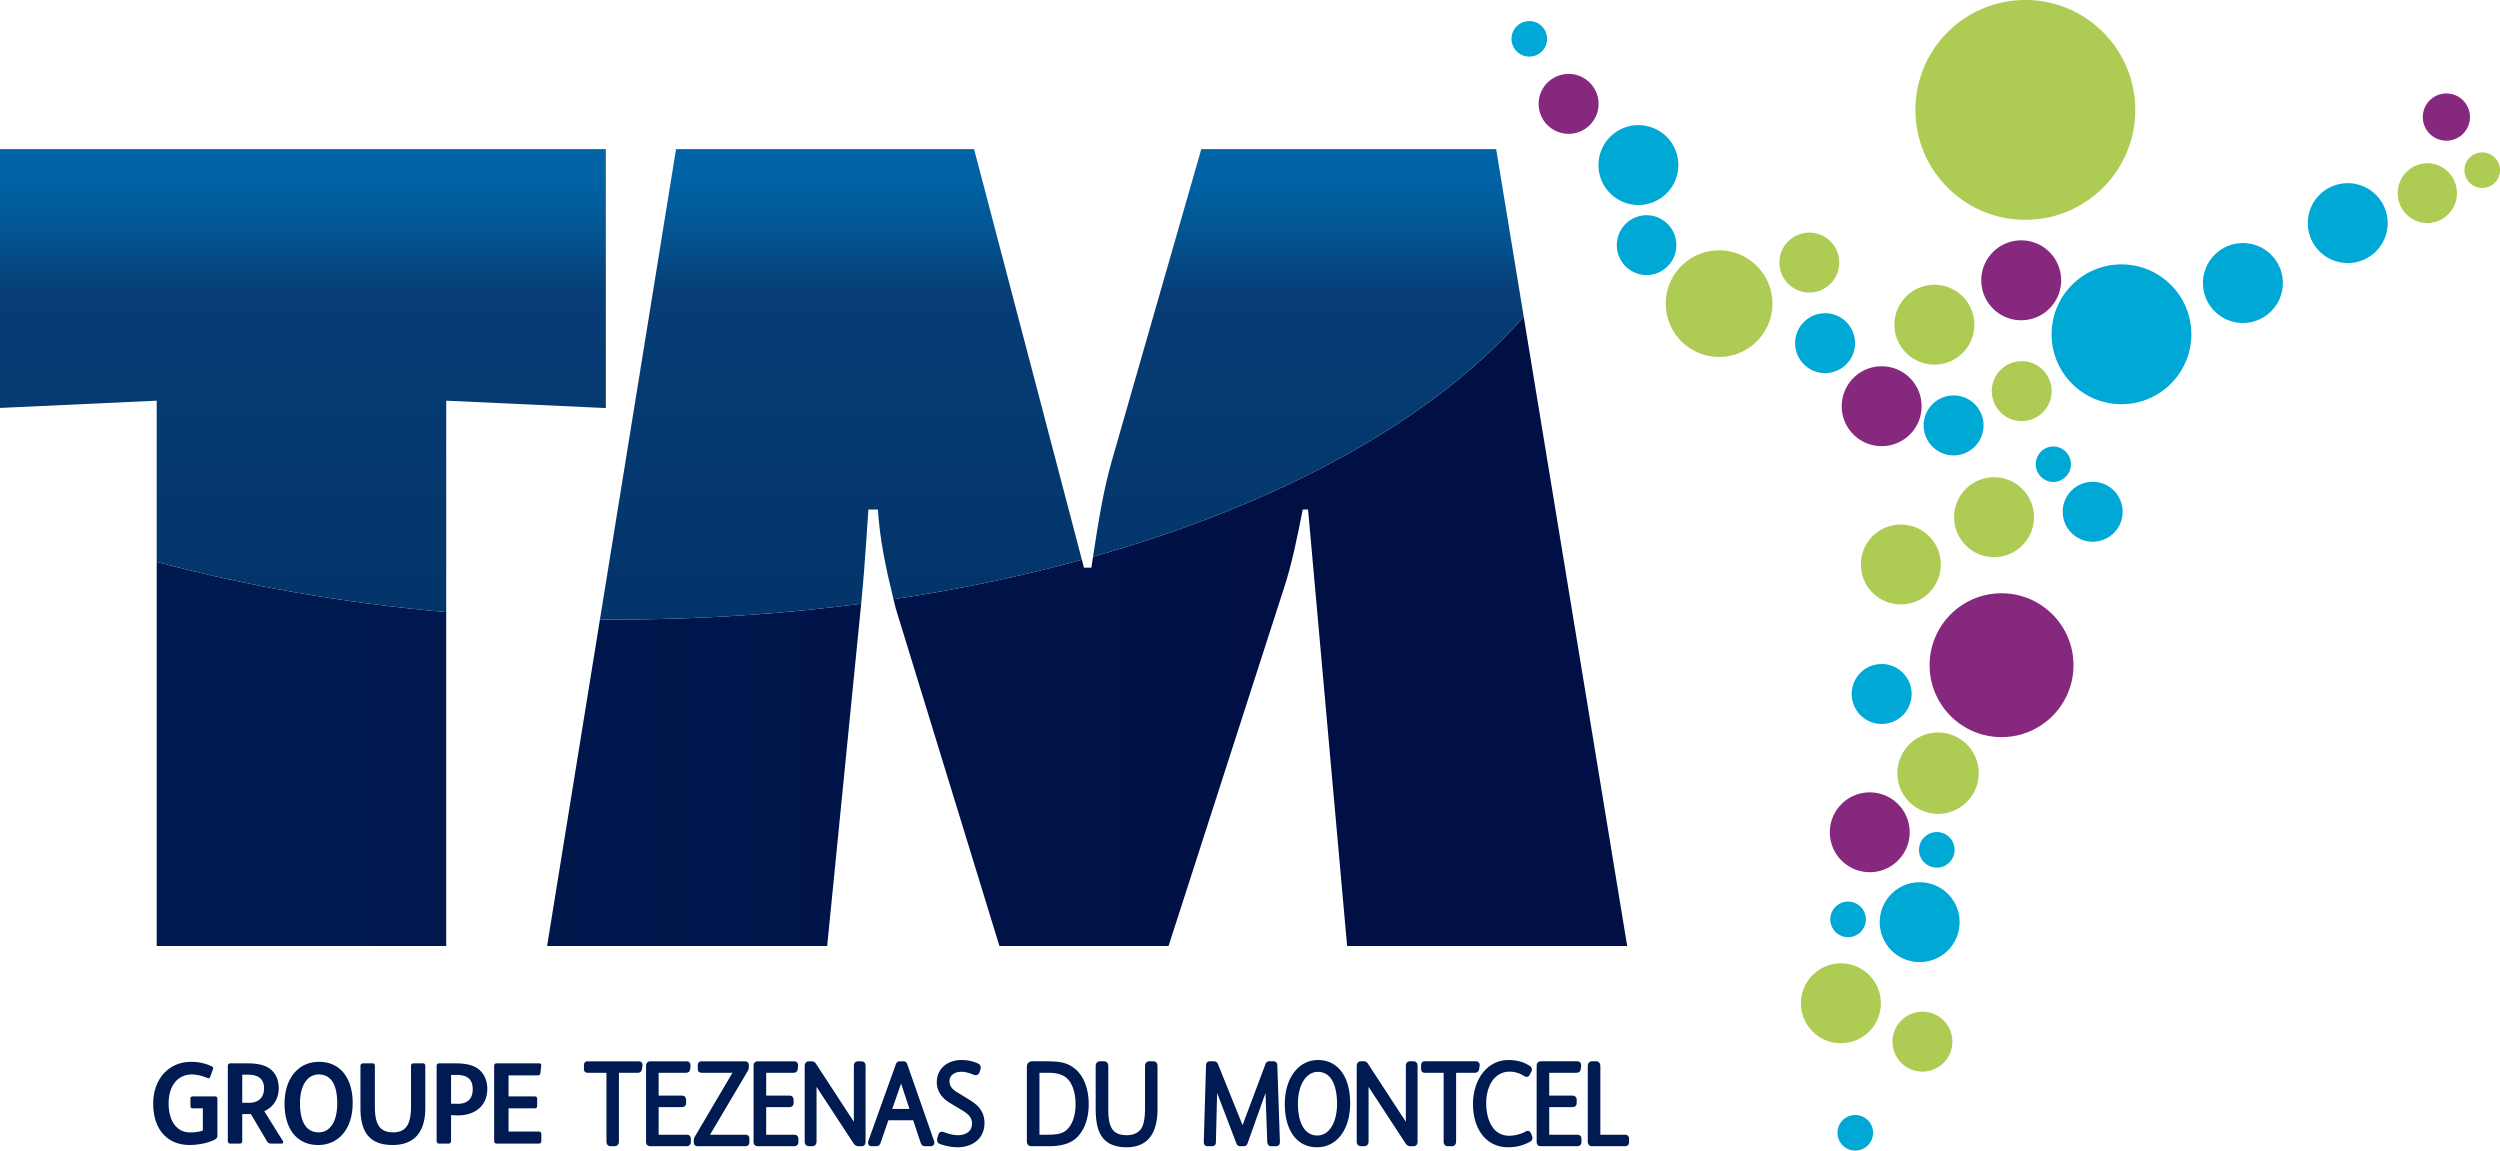 <svg xmlns="http://www.w3.org/2000/svg" viewBox="0 0 600 276.138"><linearGradient id="a" gradientUnits="userSpaceOnUse" x1="-56.348" y1="131.42" x2="390.528" y2="131.42"><stop offset="0" stop-color="#114989"/><stop offset=".181" stop-color="#001b51"/><stop offset=".874" stop-color="#000f44"/><stop offset="1" stop-color="#000f44"/></linearGradient><path d="M37.609 227.044h69.484v-80.14c-24.656-2.18-48.031-6.297-69.484-12.055v92.195zm110.1-78.351c-1.242 0-2.477-.024-3.719-.031l18.258-112.866-30.945 191.248h67.218l8.117-81.671c.141-1.407.266-2.813.39-4.227-.109 1.258-.226 2.508-.35 3.75-18.86 2.477-38.618 3.797-58.969 3.797zm217.982-72.687c-21.414 24.508-57.898 44.75-103.358 57.601-.133.883-.274 1.758-.407 2.64h-1.773l-.5-1.905c-14.273 3.913-29.406 7.109-45.218 9.468.187.773.383 1.54.578 2.32l24.851 80.914h40.586l27.648-85.734c2.023-6.086 3.289-12.671 4.562-19.023h1.274l9.374 104.757h67.218L365.691 76.006z" fill="url(#a)"/><linearGradient id="b" gradientUnits="userSpaceOnUse" x1="156.443" y1="482.176" x2="164.255" y2="482.176" gradientTransform="matrix(0 24.48 24.48 0 -11731.006 -3793.94)"><stop offset="0" stop-color="#0065a7"/><stop offset=".048" stop-color="#0160a1"/><stop offset=".114" stop-color="#03528f"/><stop offset=".181" stop-color="#063d76"/><stop offset=".874" stop-color="#002e61"/><stop offset="1" stop-color="#002e61"/></linearGradient><path d="M0 97.904l37.609-1.742v38.687c21.453 5.758 44.828 9.875 69.484 12.055V96.162l38.303 1.774v-62.14H0v62.108z" fill="url(#b)"/><linearGradient id="c" gradientUnits="userSpaceOnUse" x1="156.447" y1="490.658" x2="164.26" y2="490.658" gradientTransform="matrix(0 24.48 24.48 0 -11697.338 -3793.94)"><stop offset="0" stop-color="#0065a7"/><stop offset=".048" stop-color="#0160a1"/><stop offset=".114" stop-color="#03528f"/><stop offset=".181" stop-color="#063d76"/><stop offset=".874" stop-color="#002e61"/><stop offset="1" stop-color="#002e61"/></linearGradient><path d="M288.31 35.796l-21.555 75.077c-.907 3.21-1.649 6.54-2.305 9.914 0 .024 0 .055-.008.078-.812 4.235-1.477 8.531-2.11 12.742 45.461-12.851 81.945-33.093 103.359-57.6l-6.61-40.21H288.31z" fill="url(#c)"/><linearGradient id="d" gradientUnits="userSpaceOnUse" x1="156.443" y1="486.694" x2="164.255" y2="486.694" gradientTransform="matrix(0 24.48 24.48 0 -11712.486 -3793.94)"><stop offset="0" stop-color="#0065a7"/><stop offset=".048" stop-color="#0160a1"/><stop offset=".114" stop-color="#03528f"/><stop offset=".181" stop-color="#063d76"/><stop offset=".874" stop-color="#002e61"/><stop offset="1" stop-color="#002e61"/></linearGradient><path d="M162.248 35.796L143.99 148.662c1.242.007 2.477.03 3.72.03 20.35 0 40.108-1.32 58.967-3.796.523-5.219.922-10.554 1.282-15.843.156-2.274.304-4.532.453-6.766h2.288c.454 7.336 1.954 14.258 3.735 21.523 15.812-2.36 30.945-5.555 45.218-9.468l-25.874-98.546h-71.53z" fill="url(#d)"/><path d="M51.535 263.142h-5.211c-.399 0-.618.11-.618.554v1.696c0 .476.22.609.586.609h2.391v5.312c-.719.313-1.93.47-3.031.47-3.22 0-5.18-2.688-5.18-7 0-2.29.64-4.087 1.773-5.329.938-1.016 2.329-1.586 3.782-1.586 1.242 0 2.765.422 3.648.813.133.054.274.11.383.11.187 0 .289-.11.398-.384l.617-1.68c.024-.101.079-.21.079-.328 0-.195-.079-.367-.375-.5-1.61-.742-3.195-1.054-4.914-1.054-5.47 0-9.094 4.226-9.094 10.039 0 5.906 3.164 9.914 8.75 9.914 2.039 0 4.539-.5 6.016-1.282.507-.28.64-.5.64-1.062v-8.68c0-.5-.187-.632-.64-.632zm11.892 3.548c2.148-.96 3.468-2.969 3.468-5.539 0-1.5-.43-2.859-1.297-3.883-1.422-1.702-3.89-2.07-6.226-2.07h-3.969c-.594 0-.727.203-.727.82v17.75c0 .469.188.695.649.695h2.203c.453 0 .61-.28.61-.695v-6.398h2.07l3.867 6.539c.234.414.562.554 1.047.554h2.445c.242 0 .399-.109.399-.335a.804.804 0 0 0-.133-.383l-4.406-7.055zm-3.618-2.023h-1.671v-6.742h1.343c2.336 0 3.89.867 3.89 3.28 0 2.266-1.421 3.462-3.562 3.462zm16.758-9.827c-5.047 0-8.273 4.063-8.273 10.047 0 6.047 2.96 9.914 8.085 9.914 4.805 0 8.266-3.789 8.266-10.078 0-5.703-2.765-9.883-8.078-9.883zm-.086 16.922c-2.844 0-4.484-2.336-4.484-6.96 0-4.345 1.805-6.93 4.484-6.93 2.875 0 4.453 2.257 4.453 6.93 0 4.53-1.797 6.96-4.453 6.96zM99.306 255.2c-.43 0-.664.195-.664.68v9.679c0 3.977-1.024 6.203-4.274 6.203-3.382 0-4.398-2.11-4.398-6.203v-9.68c0-.484-.195-.68-.648-.68h-2.125c-.43 0-.688.196-.688.68v9.993c0 5.695 2.055 8.929 7.727 8.929 5.234 0 7.836-3.14 7.836-8.875V255.88c0-.484-.188-.68-.641-.68h-2.125zm10.04.004h-3.89c-.508 0-.664.196-.664.75v17.758c0 .554.21.75.64.75h2.149c.508 0 .672-.242.672-.664v-6.18c.187.024 1.398.078 1.609.078 3.953 0 7.093-2.109 7.093-6.421 0-1.508-.484-2.922-1.343-3.953-1.313-1.555-3.414-2.118-6.266-2.118zm.493 9.711c-.164 0-1.368-.031-1.586-.031v-6.899h1.398c2.305 0 3.804.891 3.804 3.422 0 2.391-1.335 3.508-3.616 3.508zm12.214 6.65v-5.562h6.234c.454 0 .641-.203.641-.657v-1.593c0-.399-.156-.61-.672-.61h-6.203v-5.046h6.742c.563 0 .86-.086.907-.578l.195-1.673v-.164c0-.312-.133-.484-.563-.484H119.21c-.43 0-.617.266-.617.696v17.82c0 .61.188.75.727.75h9.96c.454 0 .641-.227.641-.664v-1.586c0-.453-.218-.649-.671-.649h-7.196zm31.184-16.848h-12.203c-.328 0-.89.125-.89.96v.868c0 .422.164.93.945.93h4.461v16.491c0 .68.398 1.125 1.015 1.125h.961c.617 0 1.016-.445 1.016-1.125v-16.491h4.383c.304 0 1.008 0 1.14-.891l.14-.883v-.133c0-.14-.046-.851-.968-.851zm11.498 17.617h-6.663v-6.625h5.578c.89 0 1.023-.649 1.023-1.04v-.679c0-.648-.398-1.047-1.047-1.047h-5.554v-5.468h6.382c.305 0 1.133 0 1.188-.914l.086-.735v-.148c0-.461-.25-.961-.969-.961h-8.656c-.664 0-1.047.398-1.047 1.101v18.148c0 .758.352 1.125 1.07 1.125h8.633c.914 0 1.047-.64 1.047-1.023v-.75c0-.445-.188-.984-1.07-.984zm14.124 0h-8.453l9.047-15.281c.226-.39.273-.68.273-1.016v-.36c0-.359-.133-.96-1.016-.96h-10.296c-.626 0-.946.32-.946.96v.836c0 .962.773.962 1.102.962h7.218l-9.007 15.288c-.196.344-.266.586-.266.922v.469c0 .578.352.937.914.937h11.453c.625 0 .969-.351.969-.984v-.843c0-.344-.125-.93-.992-.93zm11.681 0h-6.656v-6.625h5.57c.648 0 1.015-.383 1.015-1.04v-.679c0-.648-.398-1.047-1.039-1.047h-5.546v-5.468h6.367c.336 0 1.117 0 1.203-.922l.078-.758v-.117c0-.461-.258-.961-.961-.961h-8.672c-.39 0-1.039.14-1.039 1.101v18.148c0 .758.352 1.125 1.07 1.125h8.641c.657 0 1.039-.375 1.039-1.023v-.75c0-.367-.14-.984-1.07-.984zm16.18-17.617h-.805c-.297 0-.992.109-.992 1.133v13.367l-9.039-13.836c-.273-.461-.61-.664-1.094-.664h-.64c-.617 0-1.024.445-1.024 1.133v18.116c0 .68.407 1.125 1.024 1.125h.804c.618 0 1.016-.445 1.016-1.125v-13.124l8.828 13.484c.25.367.57.765 1.172.765h.82c.352 0 .946-.148.946-1.125v-18.148c0-.703-.375-1.101-1.016-1.101zm17.445 19.094l-6.453-18.47c-.172-.414-.46-.624-.867-.624h-.93c-.406 0-.765.273-.906.687l-6.578 18.336c-.101.235-.101.453-.101.523 0 .485.328.828.789.828h1.109c.523 0 .867-.132 1.117-.812l1.867-5.422h5.946l1.796 5.39c.227.704.594.844 1.165.844h1.218c.625 0 .914-.445.914-.85 0-.134-.031-.243-.054-.321l-.032-.11zm-10.03-7.665l2.124-6.101 2.016 6.101h-4.14zm18.273-2.356l-2.687-1.64c-1.313-.79-1.844-1.586-1.844-2.743 0-.586.281-1.148.773-1.539.508-.414 1.242-.64 2.086-.64.836 0 1.891.258 3.016.75.11.03.25.07.422.07a.916.916 0 0 0 .883-.664l.257-.773c.063-.188.063-.328.063-.407 0-.304-.125-.726-.703-.984-1.258-.57-2.461-.813-4.04-.813-2.89 0-5.804 1.828-5.804 5.328 0 1.97 1.078 3.703 3.04 4.899l3.202 1.937c1.328.82 2.211 1.649 2.211 3.047 0 2.625-2.586 2.828-3.375 2.828-.976 0-2.07-.242-3.36-.734l-.116-.04c-.094-.022-.211-.062-.352-.062-.422 0-.734.258-.867.696l-.258.93c-.047.163-.047.288-.047.367 0 .273.102.765.743.976 1.43.508 2.843.765 4.202.765 3.196 0 6.422-1.804 6.422-5.827 0-3.117-1.992-4.586-3.867-5.727zm25.18-7.595c-1.79-1.273-3.508-1.484-6.914-1.484h-2.89c-.86 0-1.337.5-1.337 1.39v17.782c0 .812.398 1.21 1.203 1.21h4.133c3.07 0 5.344-.734 6.757-2.187 1.774-1.781 2.75-4.586 2.75-7.883 0-3.969-1.351-7.187-3.703-8.828zm-1.329 14.726c-1.094 1.196-2.57 1.415-5.093 1.415h-1.696v-14.867h2.11c2.07 0 3.445.406 4.469 1.304 1.304 1.172 2.085 3.5 2.085 6.227 0 2.547-.648 4.593-1.875 5.921zm20.516-16.209h-.953c-.468 0-1.015.297-1.015 1.14v9.852c0 1.46-.063 3.133-.547 4.43-.586 1.516-1.906 2.312-3.844 2.312-2.71 0-3.523-1.265-3.93-2.382-.414-1.11-.5-2.532-.5-4.336v-9.875c0-.844-.546-1.141-1.015-1.141h-.984c-.625 0-1.024.445-1.024 1.14v10.095c0 3.03.39 5.038 1.281 6.515 1.164 1.937 3.188 2.882 6.203 2.882 2.469 0 4.414-.866 5.626-2.5 1.148-1.546 1.726-3.78 1.726-6.648v-10.343c0-.844-.547-1.141-1.024-1.141zm28.863-.001h-1.008c-.594 0-.805.36-.946.742l-5.468 14.586-5.89-14.61c-.227-.632-.712-.718-1.11-.718h-.851c-.61 0-.923.375-.923 1.093l-.538 18.305c0 .61.359.984.937.984h.984c.82 0 .993-.539.993-.968l.289-11.82 4.624 12.101c.133.32.36.687.923.687h.851c.43 0 .726-.21.898-.656l4.32-12.11.415 11.696c.039.711.367 1.07.96 1.07h1.087c.82 0 .992-.554.992-1.023v-.11l-.617-18.226c0-.945-.704-1.023-.922-1.023zm10.684-.304c-4.687 0-7.969 4.344-7.969 10.563 0 6.398 2.954 10.374 7.711 10.374 4.774 0 7.976-4.241 7.976-10.562 0-6.398-2.953-10.375-7.718-10.375zm-.18 18.117c-2.906 0-4.64-2.86-4.64-7.64 0-4.492 1.96-7.633 4.773-7.633 4.172 0 4.617 5.328 4.617 7.617 0 4.579-1.906 7.656-4.75 7.656zm23.058-17.813h-.805c-.297 0-.992.117-.992 1.14v13.368l-9.04-13.844c-.272-.453-.6-.664-1.077-.664h-.656c-.617 0-1.016.453-1.016 1.14v18.117c0 .672.406 1.125 1.016 1.125h.805c.617 0 1.023-.445 1.023-1.125v-13.124l8.82 13.484c.25.367.562.765 1.172.765h.828c.351 0 .937-.148.937-1.125V255.82c0-.703-.367-1.109-1.015-1.109zm15.798 1.867l.125-.875v-.133c0-.148-.047-.859-.96-.859h-12.204c-.336 0-.89.133-.89.968v.86c0 .43.164.93.945.93h4.46v16.5c0 .828.548 1.124 1.017 1.124h.96c.617 0 1.016-.445 1.016-1.125v-16.5h4.383c.297 0 .992 0 1.148-.89zm12.468 15.485c-.133-.398-.438-.648-.797-.648-.242 0-.43.094-.547.164-1.055.602-2.625 1-3.906 1-4.07 0-5.524-4.047-5.524-7.828 0-2.21.579-4.187 1.625-5.57.97-1.258 2.399-1.985 3.93-1.985 1.313 0 2.508.36 3.586 1.078a1 1 0 0 0 .547.173c.242 0 .586-.102.797-.57l.312-.626c.11-.172.164-.36.164-.578 0-.352-.187-.656-.562-.883-1.39-.922-3.063-1.383-4.977-1.383-5.64 0-8.593 5.274-8.593 10.477 0 6.352 3.32 10.46 8.46 10.46 1.852 0 3.594-.437 5.172-1.296.188-.102.633-.344.633-.922 0-.117 0-.305-.101-.516l-.22-.547zm11.013.273h-6.664v-6.625h5.57c.89 0 1.024-.657 1.024-1.04v-.679c0-.648-.399-1.047-1.04-1.047h-5.554v-5.476h6.383c.305 0 1.117 0 1.187-.906l.086-.766v-.118c0-.468-.257-.968-.968-.968h-8.664c-.665 0-1.04.406-1.04 1.11v18.147c0 .766.336 1.125 1.063 1.125h8.64c.946 0 1.047-.718 1.047-1.023v-.75c0-.367-.14-.984-1.07-.984zm11.466 0h-5.86v-16.484c0-.688-.397-1.141-1.015-1.141h-.984c-.469 0-1.016.305-1.016 1.14v18.117c0 .68.4 1.125 1.016 1.125h7.937c.602 0 .946-.359.946-.984v-.813c0-.437-.172-.96-1.024-.96z" fill="#001b51"/><path d="M412.59 60.081c-7.07 0-12.805 5.727-12.805 12.797s5.734 12.796 12.804 12.796c7.063 0 12.79-5.726 12.79-12.796 0-7.07-5.727-12.797-12.79-12.797zm51.67 27.432c5.289 0 9.586-4.297 9.586-9.586 0-5.297-4.297-9.586-9.586-9.586-5.29 0-9.593 4.289-9.593 9.586 0 5.289 4.304 9.586 9.593 9.586zm-8.053 57.545c5.29 0 9.586-4.281 9.586-9.578s-4.297-9.586-9.586-9.586c-5.305 0-9.594 4.29-9.594 9.586 0 5.297 4.29 9.578 9.594 9.578zm-14.39 86.147c-5.297 0-9.586 4.289-9.586 9.593 0 5.289 4.289 9.578 9.585 9.578 5.297 0 9.587-4.289 9.587-9.578 0-5.304-4.29-9.593-9.587-9.593zm36.757-116.665a9.582 9.582 0 0 0-9.586 9.586c0 5.289 4.29 9.586 9.586 9.586 5.297 0 9.586-4.297 9.586-9.586a9.582 9.582 0 0 0-9.586-9.586zm6.64-27.86a7.183 7.183 0 0 0-7.187 7.187c0 3.97 3.219 7.196 7.187 7.196 3.961 0 7.188-3.227 7.188-7.196a7.189 7.189 0 0 0-7.188-7.187zm-23.831 156.129a7.19 7.19 0 0 0-7.188 7.195c0 3.969 3.219 7.18 7.188 7.18a7.181 7.181 0 0 0 7.187-7.18 7.19 7.19 0 0 0-7.187-7.195zM441.427 63.018a7.183 7.183 0 0 0-7.187-7.188 7.184 7.184 0 0 0-7.188 7.188c0 3.969 3.219 7.195 7.188 7.195 3.968 0 7.187-3.226 7.187-7.195zm141.203-23.85a7.188 7.188 0 0 0-7.187 7.188 7.183 7.183 0 0 0 7.187 7.188 7.189 7.189 0 0 0 0-14.375zm13.104-2.59a4.27 4.27 0 1 0-.007 8.54 4.27 4.27 0 0 0 .007-8.54zM486.083 0c-14.57 0-26.382 11.804-26.382 26.382 0 14.563 11.812 26.375 26.382 26.375 14.57 0 26.383-11.812 26.383-26.375C512.466 11.804 500.654 0 486.083 0zm-20.952 175.802a9.759 9.759 0 0 0-9.766 9.766c0 5.39 4.367 9.757 9.766 9.757 5.39 0 9.765-4.367 9.765-9.757 0-5.399-4.375-9.766-9.765-9.766z" fill="#aecc54"/><path d="M393.22 30.032a9.582 9.582 0 0 0-9.586 9.586c0 5.297 4.288 9.578 9.586 9.578 5.296 0 9.585-4.281 9.585-9.578a9.582 9.582 0 0 0-9.585-9.586zm145.075 28.304c-5.289 0-9.586 4.296-9.586 9.593s4.297 9.586 9.586 9.586a9.583 9.583 0 0 0 9.586-9.586c0-5.297-4.29-9.593-9.586-9.593zm25.163-14.375a9.582 9.582 0 0 0-9.586 9.585 9.583 9.583 0 0 0 9.586 9.586 9.582 9.582 0 0 0 9.586-9.586 9.582 9.582 0 0 0-9.586-9.585zM445.21 82.355a7.181 7.181 0 0 0-7.188-7.18c-3.968 0-7.188 3.21-7.188 7.18a7.19 7.19 0 0 0 7.188 7.195 7.19 7.19 0 0 0 7.188-7.195zm57.036 33.279c-3.969 0-7.196 3.21-7.196 7.187 0 3.969 3.227 7.188 7.196 7.188a7.188 7.188 0 0 0 7.187-7.188 7.183 7.183 0 0 0-7.187-7.187zM468.862 94.91a7.188 7.188 0 0 0-7.187 7.187c0 3.97 3.219 7.196 7.187 7.196a7.197 7.197 0 0 0 7.196-7.196 7.19 7.19 0 0 0-7.196-7.187zm-17.26 78.84a7.19 7.19 0 0 0 7.187-7.196c0-3.976-3.219-7.187-7.188-7.187s-7.194 3.21-7.194 7.187a7.197 7.197 0 0 0 7.194 7.195zM395.226 51.646a7.19 7.19 0 0 0-7.195 7.187 7.185 7.185 0 0 0 7.195 7.188 7.188 7.188 0 0 0 0-14.375zM367.028 5.058a4.26 4.26 0 0 0-4.265 4.258 4.268 4.268 0 0 0 4.265 4.274 4.275 4.275 0 0 0 4.274-4.274 4.266 4.266 0 0 0-4.274-4.258zm129.997 106.358a4.263 4.263 0 0 0-4.273-4.265 4.266 4.266 0 0 0 0 8.53 4.263 4.263 0 0 0 4.273-4.265zm-32.191 96.812a4.268 4.268 0 0 0 4.273-4.266 4.268 4.268 0 0 0-4.273-4.265c-2.352 0-4.274 1.914-4.274 4.265a4.278 4.278 0 0 0 4.274 4.266zm-17.024 12.426a4.275 4.275 0 0 0-4.273-4.274 4.273 4.273 0 0 0-4.265 4.274 4.271 4.271 0 0 0 4.265 4.266 4.273 4.273 0 0 0 4.273-4.266zm-2.541 46.945a4.263 4.263 0 0 0-4.266 4.274 4.26 4.26 0 0 0 4.266 4.265 4.273 4.273 0 0 0 4.273-4.265 4.275 4.275 0 0 0-4.273-4.274zm15.454-55.86c-5.297 0-9.586 4.289-9.586 9.577a9.582 9.582 0 0 0 9.586 9.586 9.583 9.583 0 0 0 9.586-9.586c0-5.288-4.29-9.578-9.586-9.578zm48.425-148.286c-9.258 0-16.766 7.516-16.766 16.773 0 9.266 7.508 16.782 16.766 16.782 9.265 0 16.773-7.516 16.773-16.782 0-9.257-7.508-16.773-16.773-16.773z" fill="#00a8d6"/><path d="M485.092 76.859a9.583 9.583 0 0 0 9.586-9.586 9.583 9.583 0 0 0-9.586-9.586c-5.29 0-9.586 4.29-9.586 9.586 0 5.297 4.297 9.586 9.586 9.586zm-33.493 11.05a9.582 9.582 0 0 0-9.586 9.586c0 5.297 4.288 9.578 9.586 9.578 5.296 0 9.585-4.28 9.585-9.578a9.582 9.582 0 0 0-9.585-9.585zM376.47 17.746c-3.968 0-7.195 3.21-7.195 7.179a7.197 7.197 0 0 0 7.195 7.195c3.961 0 7.188-3.218 7.188-7.195 0-3.969-3.227-7.18-7.188-7.18zM448.74 190.17c-5.29 0-9.579 4.289-9.579 9.578a9.574 9.574 0 0 0 9.579 9.578c5.289 0 9.585-4.281 9.585-9.578 0-5.289-4.296-9.578-9.585-9.578zM587.133 22.428a5.67 5.67 0 0 0-5.664 5.671 5.663 5.663 0 0 0 5.664 5.664 5.663 5.663 0 0 0 5.664-5.664 5.67 5.67 0 0 0-5.664-5.671zm-106.76 119.96c-9.532 0-17.266 7.726-17.266 17.257 0 9.547 7.734 17.265 17.265 17.265s17.266-7.718 17.266-17.265c0-9.531-7.735-17.258-17.266-17.258z" fill="#86287e"/></svg>